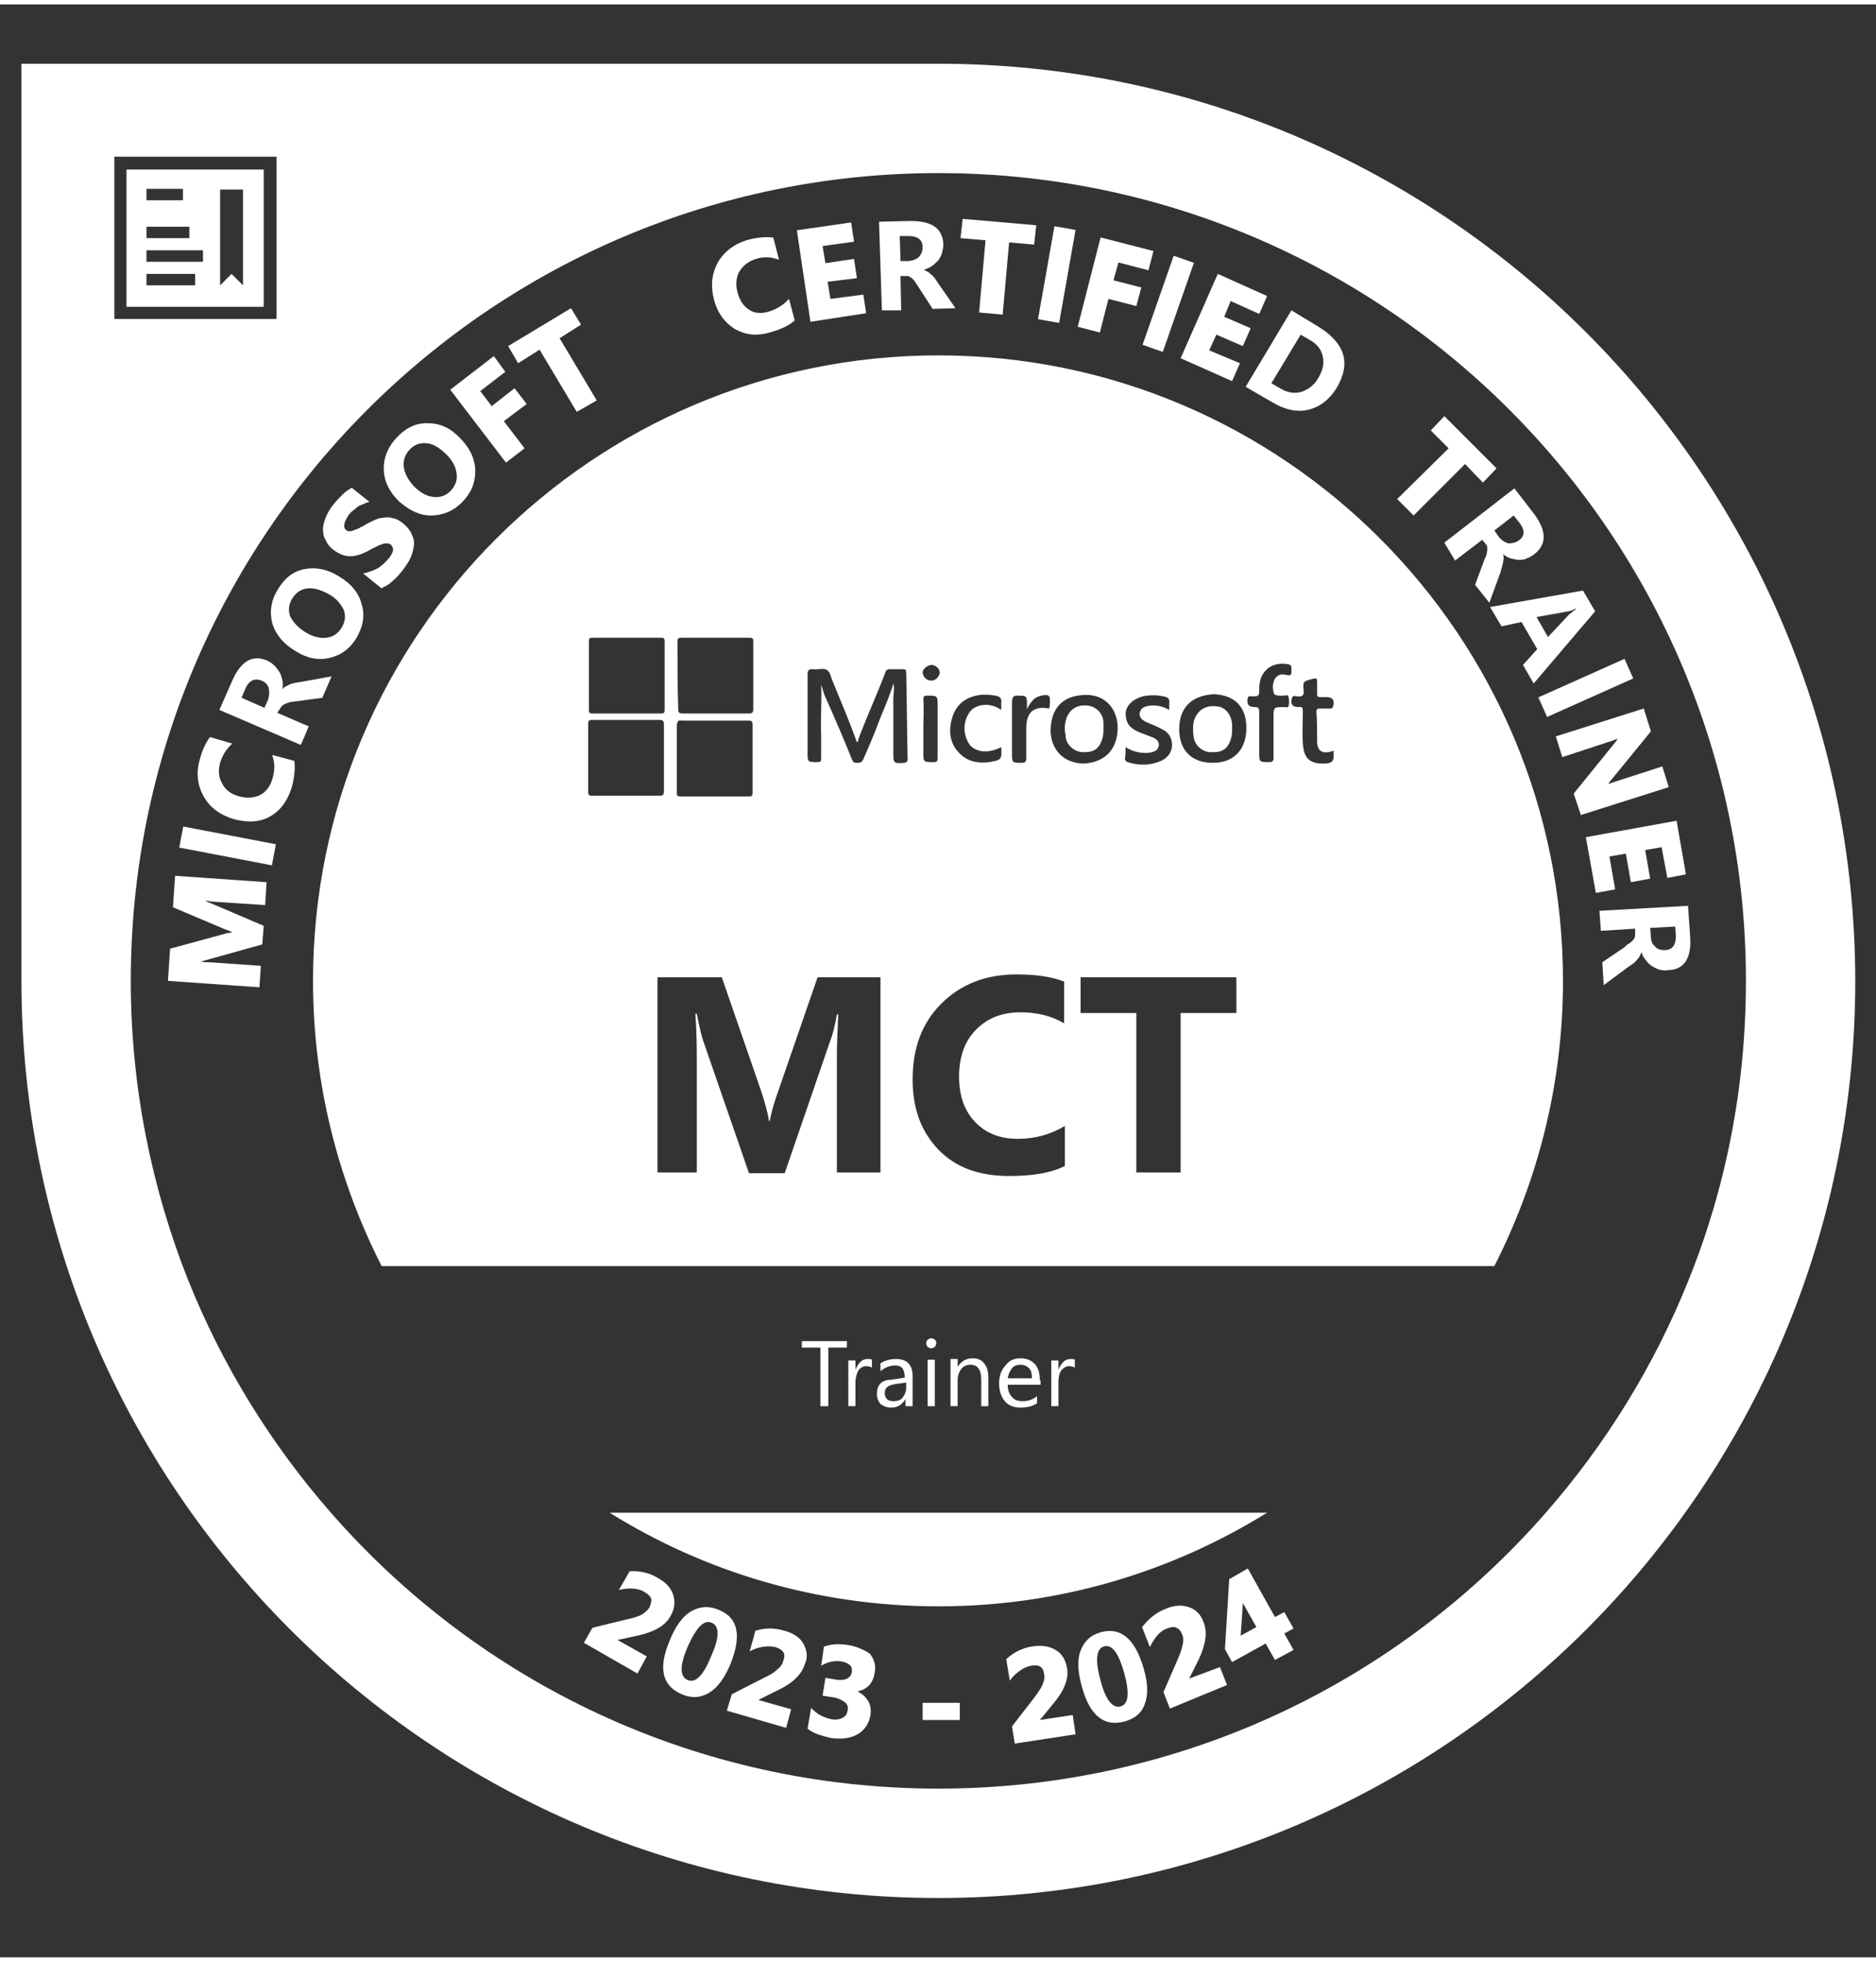 <?xml version="1.0" encoding="utf-8"?>
<svg xmlns="http://www.w3.org/2000/svg" xmlns:xlink="http://www.w3.org/1999/xlink" version="1.1" id="Ebene_1" x="0px" y="0px" viewBox="0 0 262.5 273.2" style="enable-background:new 0 0 262.5 273.2;" xml:space="preserve" width="110" height="115">
<rect x="0" y="0" width="262.5" height="273.2" fill="#333333" stroke="none"/>
<style type="text/css">
	.st0{fill:#FFFFFF;}
</style>
<g>
	<polygon class="st0" points="225.2,119.2 227.5,118.8 228.2,122.8 230.9,122.3 230.2,118.3 232.5,117.9 233.3,122.2 235.9,121.7    234.6,114.2 221.9,116.5 223.3,124.3 226,123.8  "/>
	<path class="st0" d="M232.6,106.6l-6.8,2.2c-0.3,0.1-0.6,0.2-0.8,0.3c0.1-0.1,0.2-0.2,0.2-0.3l5.8-7.1l-1-3.2l-12.3,3.9l0.9,2.9   l6.7-2.2c0.4-0.1,0.8-0.3,1.1-0.4c-0.1,0.1-0.2,0.2-0.2,0.3l-6,7.4l1,3l12.3-3.9L232.6,106.6z"/>
	
		<rect x="215.3" y="94.1" transform="matrix(0.913 -0.408 0.408 0.913 -19.706 98.87)" class="st0" width="13.2" height="3"/>
	<polygon class="st0" points="197.8,71.5 205,64.3 207.5,66.9 209.4,64.9 202.1,57.6 200.2,59.6 202.7,62.1 195.5,69.2  "/>
	<polygon class="st0" points="172.4,52.7 173.5,50.2 169.2,48.4 170.2,46.2 173.9,47.8 175,45.3 171.3,43.7 172.2,41.5 176.2,43.3    177.3,40.8 170.4,37.7 165.2,49.5  "/>
	<rect x="156.9" y="40.4" transform="matrix(0.33 -0.944 0.944 0.33 69.957 182.405)" class="st0" width="13.2" height="3"/>
	<polygon class="st0" points="155.1,41.2 159,42.2 159.7,39.6 155.8,38.6 156.5,36.1 160.7,37.2 161.4,34.5 154,32.6 150.8,45.1    153.9,45.9  "/>
	
		<rect x="141.3" y="36.3" transform="matrix(0.174 -0.985 0.985 0.174 84.903 176.899)" class="st0" width="13.2" height="3"/>
	<polygon class="st0" points="137,43.1 140.3,43.4 141.2,33.3 144.7,33.6 145,30.9 134.7,30 134.4,32.7 137.9,33  "/>
	<polygon class="st0" points="121.2,43.2 120.8,40.6 116.2,41.2 115.8,38.8 119.9,38.3 119.5,35.6 115.5,36.2 115.1,33.8    119.5,33.2 119.1,30.5 111.5,31.6 113.4,44.4  "/>
	<path class="st0" d="M102.8,45.4c0.9,0.5,1.9,0.8,2.9,0.8c0.6,0,1.3-0.1,2-0.3c1.4-0.4,2.6-0.9,3.4-1.6l0.1-0.1l-0.8-3l-0.3,0.3   c-0.7,0.7-1.6,1.2-2.6,1.5c-1.1,0.3-2,0.2-2.7-0.3c-0.8-0.5-1.3-1.3-1.6-2.4c-0.3-1.1-0.2-2.2,0.3-3c0.5-0.8,1.3-1.4,2.3-1.7   c1-0.3,1.9-0.3,2.8,0l0.4,0.1l-0.8-3.1l-0.2,0c-0.9-0.1-2,0-3.2,0.3c-1.9,0.5-3.4,1.6-4.3,3.1c-0.9,1.6-1.1,3.3-0.6,5.3   C100.4,43.2,101.4,44.5,102.8,45.4z"/>
	<polygon class="st0" points="75.5,48.3 80.7,57 83.5,55.4 78.3,46.7 81.3,44.8 79.9,42.5 71.1,47.8 72.5,50.2  "/>
	<polygon class="st0" points="73.4,62.1 70.5,58.3 73.7,55.9 72,53.7 68.8,56.2 67.2,54.1 70.7,51.4 69.1,49.2 63,53.9 70.8,64.1     "/>
	<path class="st0" d="M46.8,76.4c0.7,0.5,1.4,0.8,2.2,0.8c0.8,0,1.7-0.3,2.6-0.8c0.4-0.2,0.7-0.4,1-0.5c0.3-0.2,0.6-0.3,0.9-0.4   c0.2-0.1,0.5-0.1,0.7-0.1c0.2,0,0.4,0.1,0.5,0.2c0.1,0.1,0.2,0.2,0.2,0.3C55,76,55,76.2,55,76.3c0,0.2-0.1,0.4-0.2,0.6   c-0.1,0.2-0.3,0.5-0.5,0.7c-0.4,0.5-0.8,0.8-1.3,1.2c-0.5,0.3-1.1,0.5-1.7,0.7l-0.5,0.1l2.6,2.1l0.1-0.1c0.5-0.2,1-0.5,1.5-1   c0.5-0.4,0.9-0.9,1.4-1.5c0.4-0.6,0.8-1.1,1-1.6c0.3-0.6,0.4-1.1,0.5-1.7c0.1-0.6,0-1.1-0.3-1.7c-0.2-0.5-0.6-1-1.2-1.5   c-0.4-0.3-0.8-0.6-1.3-0.7c-0.4-0.1-0.8-0.2-1.3-0.1c-0.4,0-0.9,0.1-1.3,0.3c-0.4,0.2-0.9,0.4-1.4,0.7c-0.3,0.2-0.6,0.3-0.9,0.5   c-0.3,0.1-0.5,0.2-0.8,0.3c-0.2,0.1-0.4,0.1-0.6,0.1c-0.2,0-0.3-0.1-0.4-0.2c-0.1-0.1-0.2-0.2-0.2-0.3c0-0.1-0.1-0.3,0-0.5   c0-0.2,0.1-0.4,0.2-0.6c0.1-0.2,0.2-0.4,0.4-0.7c0.2-0.2,0.3-0.4,0.5-0.5c0.2-0.2,0.4-0.3,0.6-0.5c0.2-0.2,0.4-0.3,0.7-0.4   c0.2-0.1,0.5-0.2,0.7-0.3l0.4-0.1l-2.5-2l-0.1,0.1c-0.4,0.2-0.8,0.5-1.2,0.9c-0.4,0.4-0.8,0.8-1.2,1.3c-0.4,0.5-0.8,1.1-1,1.6   c-0.3,0.6-0.4,1.1-0.5,1.7c0,0.6,0,1.1,0.3,1.6C45.8,75.5,46.2,76,46.8,76.4z"/>
	<path class="st0" d="M41.1,105.8l-3-0.8l0.1,0.4c0.3,1,0.2,2-0.1,3c-0.3,1-0.9,1.8-1.7,2.2c-0.8,0.4-1.8,0.5-2.9,0.2   c-1.1-0.3-2-0.9-2.4-1.8c-0.5-0.8-0.6-1.8-0.3-2.9c0.3-1,0.8-1.8,1.4-2.4l0.3-0.3l-3.1-0.9l-0.1,0.1c-0.5,0.7-1,1.7-1.3,2.9   c-0.6,1.9-0.4,3.7,0.5,5.3c0.9,1.6,2.3,2.6,4.3,3.2c0.8,0.2,1.5,0.3,2.2,0.3c1,0,1.9-0.2,2.8-0.7c1.4-0.8,2.4-2.1,3-4   c0.4-1.4,0.5-2.7,0.4-3.7L41.1,105.8z"/>
	
		<rect x="30.3" y="111.1" transform="matrix(0.188 -0.982 0.982 0.188 -89.717 126.823)" class="st0" width="3" height="13.2"/>
	<path class="st0" d="M24.2,126.3l7.3,3.1c0.3,0.1,0.6,0.2,1,0.4c-0.3,0.1-0.7,0.1-1,0.2l-7.7,2.1l-0.3,4.5l12.8,0.9l0.2-3l-7.1-0.5   c-0.4,0-0.8,0-1.3-0.1l8.6-2.4l0.2-2.6l-8.2-3.5c0.3,0,0.5,0,0.8,0.1l7.6,0.5l0.2-3.2l-12.8-0.9L24.2,126.3z"/>
	<path class="st0" d="M122.7,194.4c0,0.6,0.2,1,0.5,1.4c0.4,0.3,0.9,0.5,1.5,0.5c0.9,0,1.5-0.4,2-1.2h0v1h1v-4.2   c0-1.6-0.8-2.4-2.3-2.4c-0.8,0-1.6,0.2-2.2,0.6v1.1c0.6-0.5,1.3-0.8,2.1-0.8c0.9,0,1.3,0.6,1.3,1.7l-1.9,0.3   C123.4,192.4,122.7,193.1,122.7,194.4z M126.8,192.8v0.7c0,0.6-0.2,1-0.5,1.4c-0.3,0.4-0.8,0.5-1.3,0.5c-0.4,0-0.7-0.1-0.9-0.3   c-0.2-0.2-0.3-0.5-0.3-0.8c0-0.4,0.1-0.7,0.4-0.9c0.2-0.2,0.6-0.3,1.1-0.4L126.8,192.8z"/>
	<path class="st0" d="M39.2,98.5c0.1-0.2,0.2-0.3,0.3-0.4c0.1-0.1,0.3-0.2,0.5-0.3c0.2-0.1,0.4-0.1,0.6-0.2c0.2,0,0.5-0.1,0.8-0.1   l3.7-0.5l1.3-3L42,94.8c-0.2,0-0.5,0.1-0.7,0.1c-0.2,0.1-0.5,0.1-0.7,0.2c-0.2,0.1-0.4,0.2-0.6,0.3c-0.2,0.1-0.3,0.2-0.5,0.4l0,0   c0.1-0.4,0.1-0.9,0-1.3c-0.1-0.4-0.2-0.8-0.4-1.1c-0.2-0.3-0.4-0.6-0.7-0.9c-0.3-0.3-0.6-0.5-1-0.7c-2.1-0.9-3.7,0.1-4.9,2.8   l-1.8,4.1l11.4,4.9l1.1-2.6l-4.4-1.9L39.2,98.5z M37.5,97.3L37,98.4L33.8,97l0.5-1.2c0.5-1.2,1.3-1.6,2.3-1.2c0.5,0.2,0.8,0.5,1,1   C37.7,96.2,37.7,96.7,37.5,97.3z"/>
	<path class="st0" d="M41.4,90.5c1.6,1,3.2,1.3,4.8,0.9c1.6-0.4,2.8-1.3,3.7-2.8c0.9-1.6,1.2-3.1,0.7-4.7c-0.4-1.6-1.5-2.9-3.2-3.9   c-1.6-1-3.2-1.3-4.8-1c-1.6,0.3-2.8,1.3-3.7,2.8c-1,1.6-1.2,3.2-0.8,4.8C38.6,88.2,39.7,89.5,41.4,90.5z M40.9,83.1   c0.5-0.8,1.2-1.3,2.1-1.4c0.9-0.1,1.9,0.2,3,0.8c1.1,0.6,1.7,1.4,2.1,2.2c0.3,0.8,0.2,1.7-0.3,2.5c-0.5,0.8-1.2,1.3-2.1,1.4   c-0.9,0.1-1.9-0.1-3-0.8c-1-0.6-1.7-1.4-2.1-2.2C40.3,84.8,40.4,83.9,40.9,83.1z"/>
	<path class="st0" d="M60.3,71.5c1.6,0,3.1-0.6,4.3-1.8c1.3-1.3,1.9-2.7,1.9-4.4c0-1.6-0.7-3.2-2.1-4.6c-1.3-1.4-2.8-2.1-4.4-2.1   c-1.6-0.1-3,0.5-4.3,1.8c-1.3,1.3-2,2.8-2,4.5c0,1.7,0.7,3.2,2.1,4.6C57.3,70.8,58.7,71.5,60.3,71.5z M57.4,62.2   c0.7-0.7,1.5-0.9,2.4-0.8c0.9,0.1,1.8,0.7,2.7,1.6c0.9,0.9,1.3,1.8,1.4,2.7c0.1,0.9-0.2,1.7-0.9,2.4c-0.7,0.7-1.5,0.9-2.4,0.8   c-0.9-0.1-1.8-0.6-2.7-1.5c-0.8-0.9-1.3-1.8-1.4-2.7C56.4,63.7,56.7,62.9,57.4,62.2z"/>
	<polygon class="st0" points="115.9,196.1 115.9,187.9 118.5,187.9 118.5,187 112.2,187 112.2,187.9 114.8,187.9 114.8,196.1  "/>
	<path class="st0" d="M118.7,189.6v6.5h1v-3.3c0-0.7,0.2-1.3,0.4-1.7c0.3-0.4,0.7-0.6,1.1-0.6c0.3,0,0.6,0.1,0.8,0.2v-1.1   c-0.1-0.1-0.4-0.1-0.6-0.1c-0.4,0-0.7,0.1-1,0.4c-0.3,0.3-0.5,0.6-0.7,1.1h0v-1.3H118.7z"/>
	<rect x="129.8" y="189.6" class="st0" width="1" height="6.5"/>
	<path class="st0" d="M130.8,186.8c-0.1-0.1-0.3-0.2-0.5-0.2c-0.2,0-0.3,0.1-0.5,0.2c-0.1,0.1-0.2,0.3-0.2,0.5   c0,0.2,0.1,0.4,0.2,0.5c0.1,0.1,0.3,0.2,0.5,0.2c0.2,0,0.4-0.1,0.5-0.2c0.1-0.1,0.2-0.3,0.2-0.5C131,187.1,131,186.9,130.8,186.8z"/>
	<path class="st0" d="M126.1,42.8L126,38l0.8,0c0.2,0,0.3,0,0.5,0.1c0.1,0.1,0.3,0.2,0.4,0.3c0.1,0.1,0.3,0.3,0.4,0.5   c0.1,0.2,0.3,0.4,0.4,0.6l2,3.1l3.2-0.1l-2.5-3.6c-0.1-0.2-0.3-0.4-0.4-0.6c-0.2-0.2-0.3-0.4-0.5-0.5c-0.2-0.2-0.3-0.3-0.5-0.4   c-0.2-0.1-0.4-0.2-0.5-0.3v0c0.4-0.1,0.8-0.3,1.1-0.5c0.3-0.2,0.6-0.5,0.9-0.8c0.2-0.3,0.4-0.6,0.5-1c0.1-0.4,0.2-0.8,0.2-1.2   c-0.1-2.3-1.6-3.3-4.6-3.3l-4.4,0.1l0.4,12.4L126.1,42.8z M127.1,32.4c1.3,0,2,0.5,2,1.6c0,0.5-0.2,1-0.5,1.3   c-0.4,0.4-0.8,0.5-1.4,0.6l-1.2,0l-0.1-3.5L127.1,32.4z"/>
	<path class="st0" d="M133,189.6v6.5h1v-3.7c0-0.6,0.2-1.1,0.5-1.5c0.3-0.4,0.8-0.6,1.3-0.6c1,0,1.5,0.7,1.5,2.1v3.7h1v-4   c0-0.9-0.2-1.5-0.6-2c-0.4-0.5-0.9-0.7-1.6-0.7c-0.9,0-1.6,0.4-2.1,1.2h0v-1.1H133z"/>
	<path class="st0" d="M145.5,192.5c0-1-0.2-1.7-0.7-2.3c-0.5-0.5-1.1-0.8-2-0.8c-0.9,0-1.6,0.3-2.1,1c-0.6,0.6-0.9,1.5-0.9,2.5   c0,1.1,0.3,1.9,0.8,2.5c0.5,0.6,1.2,0.9,2.2,0.9c0.9,0,1.7-0.2,2.3-0.6v-1c-0.6,0.5-1.3,0.7-2,0.7c-0.7,0-1.2-0.2-1.5-0.6   c-0.4-0.4-0.6-1-0.6-1.7h4.6V192.5z M141,192.2c0.1-0.6,0.3-1,0.6-1.4c0.3-0.4,0.8-0.5,1.2-0.5c0.5,0,0.9,0.2,1.2,0.5   c0.3,0.3,0.4,0.8,0.4,1.4H141z"/>
	<path class="st0" d="M147.1,189.6v6.5h1v-3.3c0-0.7,0.1-1.3,0.4-1.7c0.3-0.4,0.7-0.6,1.1-0.6c0.3,0,0.6,0.1,0.8,0.2v-1.1   c-0.1-0.1-0.4-0.1-0.6-0.1c-0.4,0-0.7,0.1-1,0.4c-0.3,0.3-0.5,0.6-0.7,1.1h0v-1.3H147.1z"/>
	<path class="st0" d="M178.1,55.7c1.7,1,3.4,1.4,5,1c1.6-0.4,2.9-1.4,3.9-3c2.1-3.5,1.2-6.3-2.5-8.6l-3.8-2.3l-6.4,10.7L178.1,55.7z    M182,46.2l1.2,0.7c1.1,0.6,1.7,1.4,1.9,2.4c0.2,0.9,0,1.9-0.6,2.9c-0.6,1.1-1.5,1.7-2.4,2c-1,0.3-2,0.1-3-0.5l-1.2-0.7L182,46.2z"/>
	<path class="st0" d="M203.6,77.8l3.8-2.9l0.5,0.6c0.1,0.1,0.2,0.3,0.2,0.4c0,0.2,0,0.3,0,0.5c0,0.2-0.1,0.4-0.1,0.6   c-0.1,0.2-0.2,0.5-0.3,0.7l-1.3,3.5l2,2.5l1.5-4.1c0.1-0.2,0.1-0.4,0.2-0.7c0.1-0.2,0.1-0.5,0.2-0.7c0-0.2,0.1-0.5,0.1-0.7   c0-0.2,0-0.4-0.1-0.6l0,0c0.4,0.3,0.7,0.5,1.1,0.6c0.4,0.1,0.8,0.2,1.1,0.2c0.4,0,0.8,0,1.1-0.2c0.4-0.1,0.7-0.3,1.1-0.6   c1.8-1.4,1.7-3.3-0.1-5.7l-2.7-3.5l-9.8,7.6L203.6,77.8z M211.8,71.5l0.8,1c0.8,1,0.8,1.9-0.1,2.5c-0.4,0.3-0.9,0.4-1.4,0.4   c-0.5-0.1-0.9-0.4-1.3-0.8l-0.7-1L211.8,71.5z"/>
	<path class="st0" d="M151.4,104.6c1.7,0.1,2.5-0.5,2.9-2.1v0c0.1-0.4,0.1-0.7,0.1-1.1h0c0-0.3,0-0.6,0-0.9c0-1.2-0.9-2.2-2.1-2.4   c-1.6-0.2-2.6,0.5-3.1,1.8c-0.2,0.7-0.3,1.5-0.1,2.3C149.1,103.5,150.2,104.5,151.4,104.6z"/>
	<path class="st0" d="M172.4,101.4c0-0.2,0-0.5,0-0.7c-0.1-1.3-0.9-2.4-2.1-2.5c-1.6-0.2-2.7,0.5-3.2,1.9c-0.2,0.7-0.2,1.5-0.1,2.2   c0.1,1.3,1.2,2.3,2.4,2.3c1.7,0.1,2.5-0.5,2.9-2.1l0,0C172.4,102.1,172.4,101.8,172.4,101.4L172.4,101.4z"/>
	<path class="st0" d="M115,95.2C115,95.2,115,95.2,115,95.2L115,95.2L115,95.2z"/>
	<path class="st0" d="M131.3,49.1c-48.3,0-87.5,39.2-87.5,87.5c0,14.4,3.5,27.9,9.6,39.9h155.7c6.1-12,9.6-25.5,9.6-39.9   C218.7,88.3,179.6,49.1,131.3,49.1z M157.5,103.9c0.9,0.6,2.1,0.9,3.2,0.8c0.6-0.1,1.2-0.2,1.4-0.8c0.2-0.6-0.1-1.1-0.9-1.4   c-0.5-0.2-1.1-0.4-1.6-0.6c-1.7-0.7-2-1.4-2.1-2.6c0-1.2,1-2.1,2.4-2.5c1-0.2,1.9-0.2,2.9,0c0.6,0.1,0.9,0.3,0.8,1   c0,0.3,0,0.6,0,0.9c-0.8-0.5-1.8-0.7-2.7-0.6c-0.6,0.1-1.2,0.2-1.4,0.9c-0.2,0.7,0.3,1.1,0.9,1.4c0.7,0.3,1.5,0.6,2.2,1   c0.9,0.4,1.4,1.2,1.4,2.2c0,1-0.6,1.8-1.5,2.2c-1.5,0.7-3.2,0.7-4.7,0.2c-0.2,0-0.4-0.3-0.4-0.5   C157.5,104.9,157.5,104.5,157.5,103.9z M151.8,96.6c2.8-0.1,4.6,1.9,4.6,4.7c-0.1,3-1.8,4.7-4.7,4.9c-2.8,0-4.7-1.9-4.7-4.7   C147.1,98.4,148.7,96.7,151.8,96.6z M142.3,96.7c1.4,0,1.4,0,1.4,1.4c0,0.1,0,0.2,0,0.5c0.5-1,1-1.7,2-1.9c1-0.2,1.3-0.1,1.2,1   c0,0.3,0,0.5-0.1,0.8c-2.1-0.4-3.2,0.5-3.2,2.7c0,1.4,0,2.8,0,4.2c0,0.5-0.1,0.7-0.6,0.7c-1.4,0-1.4,0-1.4-1.4c0-2.4,0-4.9,0-7.3   C141.7,96.9,141.8,96.7,142.3,96.7z M133.3,99.6c0.6-1.8,1.9-2.7,3.8-3c0.8-0.1,1.5,0,2.2,0.1c0.6,0.1,0.9,0.4,0.8,1   c0,0.3,0,0.7,0,1c-0.7-0.5-1.6-0.8-2.5-0.7c-0.9,0.1-1.7,0.5-2.1,1.3c-0.8,1.3-0.7,3,0.2,4.3c0.7,0.8,2.2,1.4,4.4,0.3   c0.1,1.8,0,1.8-1.7,2.1c-1.6,0.2-3.1-0.1-4.2-1.3C132.8,103.3,132.7,101.4,133.3,99.6z M130.3,92.4c0.6,0,1.2,0.5,1.2,1.1   c-0.1,0.6-0.6,1.1-1.2,1.1c-0.6,0-1.2-0.5-1.2-1.2C129.2,92.9,129.7,92.5,130.3,92.4z M129.2,97.2c0-0.4,0.1-0.5,0.5-0.5   c1.5,0,1.5,0,1.5,1.4c0,2.4,0,4.8,0,7.3c0,0.5-0.1,0.6-0.6,0.6c-1.4,0-1.4,0-1.4-1.4v-3.3C129.2,100,129.3,98.6,129.2,97.2z    M94.8,89.1c0-0.4,0.1-0.5,0.5-0.5c3.2,0,6.4,0,9.6,0c0.4,0,0.5,0.1,0.5,0.5c0,3.2,0,6.3,0,9.5c0,0.5-0.2,0.6-0.6,0.6   c-1.6,0-3.1,0-4.7,0c-1.5,0-3.1,0-4.6,0c-0.4,0-0.6-0.1-0.6-0.6C94.8,95.4,94.8,92.3,94.8,89.1z M95.4,100.2c1.6,0,3.1,0,4.7,0   c1.5,0,3.1,0,4.6,0c0.4,0,0.6,0,0.6,0.6c0,3.2,0,6.3,0,9.5c0,0.4-0.1,0.5-0.5,0.5c-3.2,0-6.4,0-9.6,0c-0.4,0-0.5-0.1-0.5-0.5   c0-3.2,0-6.3,0-9.5C94.8,100.2,95,100.1,95.4,100.2z M82.4,89.1c0-0.4,0.1-0.5,0.5-0.5c1.6,0,3.2,0,4.8,0c1.6,0,3.2,0,4.8,0   c0.4,0,0.5,0.1,0.5,0.5c0,3.2,0,6.4,0,9.6c0,0.4-0.1,0.5-0.5,0.5c-3.2,0-6.4,0-9.6,0c-0.4,0-0.5-0.1-0.5-0.5   C82.4,95.5,82.4,92.3,82.4,89.1z M82.9,110.7c-0.5,0-0.6-0.1-0.6-0.6c0-3.1,0-6.3,0-9.4c0-0.5,0.1-0.6,0.6-0.6c1.6,0,3.2,0,4.8,0v0   c1.5,0,3.1,0,4.6,0c0.5,0,0.6,0.2,0.6,0.6c0,3.1,0,6.3,0,9.4c0,0.4-0.1,0.6-0.6,0.6C89.3,110.7,86.1,110.7,82.9,110.7z    M123.2,163.4h-6.1v-16.3c0-1.8,0.1-3.7,0.2-5.8h-0.2c-0.3,1.7-0.6,2.9-0.9,3.6l-6.4,18.6h-5L98.4,145c-0.2-0.5-0.5-1.8-0.9-3.8   h-0.2c0.2,2.7,0.2,5.1,0.2,7.1v15.1h-5.5v-27.3h9l5.6,16.2c0.4,1.3,0.8,2.6,1,3.9h0.1c0.3-1.5,0.7-2.8,1.1-3.9l5.6-16.2h8.8V163.4z    M127,105.6c0,0.3-0.1,0.4-0.4,0.5c-1.6,0.1-1.6,0.1-1.6-1.5c0-2.5,0-5.1,0-7.6c0-0.6,0.2-1.2,0-2c-0.6,2.1-1.5,3.9-2.2,5.8   c-0.6,1.6-1.3,3.2-2,4.8c-0.2,0.4-0.4,0.5-0.8,0.5c-0.4,0-0.6,0-0.8-0.5c-1.2-3-2.5-6-3.8-8.9c-0.2-0.5-0.3-1-0.5-1.5   c0.1,2.4-0.1,4.8,0,7.2c0,1,0,2.1,0,3.1c0,0.4-0.1,0.5-0.5,0.5c-1.4,0-1.4,0-1.4-1.3c0-3.6,0-7.3,0-10.9c0-0.6,0.1-0.8,0.7-0.8   c0.7,0.1,1.5-0.2,2,0.1c0.5,0.3,0.6,1.2,0.9,1.8c1.1,2.7,2.3,5.5,3.3,8.3c0.2,0,0.2-0.3,0.2-0.4c1.2-3.2,2.6-6.2,3.8-9.4   c0.1-0.3,0.3-0.4,0.6-0.4c0.6,0,1.2,0,1.8,0c0.4,0,0.5,0.1,0.5,0.5C126.9,97.5,126.9,101.5,127,105.6z M149,142.6   c-1.8-1.1-3.9-1.6-6.2-1.6c-2.6,0-4.6,0.8-6.2,2.4c-1.6,1.6-2.4,3.8-2.4,6.6c0,2.6,0.7,4.7,2.2,6.3c1.5,1.6,3.5,2.4,6,2.4   c2.4,0,4.6-0.6,6.6-1.8v5.6c-2,1-4.6,1.4-7.8,1.4c-4.2,0-7.5-1.2-9.9-3.7c-2.4-2.5-3.6-5.7-3.6-9.8c0-4.4,1.3-7.9,4-10.6   c2.7-2.7,6.2-4.1,10.5-4.1c2.7,0,4.9,0.3,6.7,1V142.6z M173,141.1h-7.8v22.3H159v-22.3h-7.8v-5H173V141.1z M169.7,106.1   c-2.9,0-4.7-1.7-4.7-4.7c0-3,1.7-4.7,4.8-4.9c2.9,0.1,4.6,1.7,4.6,4.7C174.4,104.3,172.6,106.1,169.7,106.1z M179.6,96.7   c0.3,0,0.7-0.2,0.7,0.2c0.1,0.4,0.1,0.8,0,1.3c0,0.2-0.4,0.1-0.6,0.1c-1.5,0-1.5,0-1.5,1.5c0,1.9,0,3.8,0,5.6   c0,0.4-0.1,0.6-0.6,0.6c-1.4,0-1.4,0-1.4-1.4v-2.4c0-1.1,0-2.1,0-3.2c0-0.5-0.1-0.7-0.6-0.7c-0.9,0-1.2-0.4-1-1.3   c0.1-0.3,0.3-0.2,0.5-0.2c1.1,0,1.1,0,1.1-1.1c0-2.4,1.7-3.8,4-3.4c0.6,0.1,0.5,0.5,0.5,0.8c0,0.5,0.1,0.9-0.7,0.7   c-1.2-0.3-1.8,0.4-1.9,1.6C178.2,96.7,178.2,96.7,179.6,96.7z M184.3,103.1c0,1.3,0.7,1.8,2,1.4c0.1,0,0.2-0.1,0.3-0.1   c0,0,0,0.1,0,0.1c0.1,1.4-0.1,1.7-1.5,1.7c-1.9,0-2.7-0.8-2.8-2.9c-0.1-1.4,0-2.9,0-4.4c0-0.5-0.1-0.7-0.6-0.6   c-0.9,0-1.2-0.5-0.9-1.3c0.1-0.4,0.4-0.2,0.7-0.2c0.8,0.1,1-0.2,0.9-0.9c-0.1-1.2,0-1.2,1.1-1.5c0.8-0.2,0.8-0.2,0.8,0.7   c0,0.5,0,0.9,0,1.4c0,0.3,0.1,0.4,0.4,0.4c0.3,0,0.6,0,0.9,0c0.9,0,1.2,0.5,0.9,1.4c-0.1,0.2-0.2,0.2-0.4,0.2c-0.5,0-1,0-1.4,0   c-0.4,0-0.5,0.1-0.5,0.5C184.3,100.2,184.3,101.7,184.3,103.1z"/>
	<path class="st0" d="M17.7,42.3h19.2V23.1H17.7V42.3z M30.7,25.9H34v13.4l-1.6-1.6l-1.6,1.6V25.9z M20.5,25.8h5.1v1.6h-5.1V25.8z    M20.5,31.1h6v1.6h-6V31.1z M20.5,34.4h7.9V36h-7.9V34.4z M20.5,37.7h6.8v1.6h-6.8V37.7z"/>
	<path class="st0" d="M131.3,8.3H3v128.3c0,70.8,57.4,128.3,128.3,128.3c35.4,0,67.5-14.4,90.7-37.6c23.2-23.2,37.6-55.3,37.6-90.7   C259.5,65.8,202.1,8.3,131.3,8.3z M16,21.3h22.7V44H16V21.3z M216.3,211c-20.7,23.7-51.1,38.6-85,38.6s-64.3-14.9-85-38.6   c-8.4-9.6-15.2-20.6-20-32.6c-5.1-12.9-8-27-8-41.8c0-62.4,50.6-113,113-113s113,50.6,113,113c0,14.8-2.8,28.9-8,41.8   C231.5,190.4,224.7,201.4,216.3,211z"/>
	<path class="st0" d="M131.3,224.1c16.9,0,32.6-4.8,46-13.1h-92C98.6,219.3,114.4,224.1,131.3,224.1z"/>
	<path class="st0" d="M210.1,87l2.8-0.6l2.2,3.8l-2,2.2l1.5,2.6l8.6-10.1l-1.7-2.9l-13,2.3L210.1,87z M219.5,84.9   c0.4-0.1,0.7-0.2,1-0.4l0,0.1c-0.4,0.3-0.6,0.5-0.9,0.7l-3,3.2l-1.6-2.8L219.5,84.9z"/>
	<path class="st0" d="M236.5,130.5l-0.3-4.4l-12.4,0.7l0.2,2.8l4.8-0.3l0,0.8c0,0.2,0,0.3-0.1,0.5c-0.1,0.2-0.2,0.3-0.3,0.4   c-0.1,0.1-0.3,0.3-0.5,0.4c-0.2,0.1-0.4,0.3-0.6,0.5l-3.1,2.1l0.2,3.2l3.5-2.6c0.2-0.1,0.4-0.3,0.6-0.4c0.2-0.2,0.4-0.3,0.5-0.5   c0.2-0.2,0.3-0.3,0.4-0.5c0.1-0.2,0.2-0.4,0.3-0.6h0c0.1,0.4,0.3,0.8,0.6,1.1c0.2,0.3,0.5,0.6,0.8,0.8c0.3,0.2,0.7,0.4,1,0.5   c0.4,0.1,0.8,0.2,1.2,0.1C235.6,135.1,236.7,133.5,236.5,130.5z M232.9,132.3c-0.5,0-1-0.1-1.3-0.5c-0.4-0.3-0.6-0.8-0.6-1.4   l-0.1-1.2l3.5-0.2l0.1,1.3C234.5,131.6,234,132.3,232.9,132.3z"/>
	<path class="st0" d="M89.2,228.2c2.3-0.5,3.9-1.4,4.6-2.7c0.6-1,0.7-2,0.4-3l0,0c-0.3-1-1.1-1.8-2.2-2.4c-1.2-0.7-2.5-1-3.8-0.9   l-0.1,0l-1.5,2.6l0.5-0.1c1.2-0.2,2.3-0.1,3.1,0.4c0.5,0.3,0.8,0.6,0.9,0.9c0.1,0.3,0,0.7-0.2,1.2c-0.2,0.4-0.6,0.7-1,1   c-0.5,0.3-1.2,0.5-2.1,0.7l-4.9,1.2l-1.2,2.1l7.5,4.3l1.3-2.4l-4.1-2.3L89.2,228.2z"/>
	<path class="st0" d="M100.6,224.6c-1.4-0.6-2.7-0.5-3.9,0.2c-1.2,0.7-2.2,2.1-3,4.1c-1.6,3.8-1.1,6.3,1.7,7.5   c1.4,0.6,2.6,0.5,3.8-0.2c1.2-0.7,2.2-2.1,3-4C103.8,228.2,103.3,225.7,100.6,224.6z M99.5,231.1c-1.1,2.7-2.2,3.8-3.3,3.3   c-1.1-0.5-1.1-2,0-4.6c1.2-2.7,2.3-3.9,3.4-3.4C100.7,226.9,100.7,228.4,99.5,231.1z"/>
	<path class="st0" d="M112.4,229.3c-0.5-0.9-1.5-1.5-2.7-1.8c-1.3-0.4-2.7-0.4-3.9,0l-0.1,0l-0.8,2.9l0.4-0.2   c1.1-0.5,2.2-0.6,3.2-0.4c0.6,0.2,0.9,0.4,1.1,0.7c0.2,0.3,0.2,0.7,0,1.2c-0.1,0.5-0.4,0.9-0.8,1.2c-0.4,0.4-1,0.8-1.9,1.2   l-4.5,2.3l-0.7,2.3l8.3,2.4l0.7-2.6l-4.6-1.3l2.6-1.3c2.2-1,3.5-2.3,3.9-3.7C113.1,231.2,112.9,230.2,112.4,229.3L112.4,229.3z"/>
	<path class="st0" d="M118.6,229.5c-1.2-0.2-2.3-0.1-3.2,0.2l-0.1,0l-0.4,2.7l0.4-0.2c0.8-0.4,1.6-0.5,2.4-0.4   c0.6,0.1,1,0.3,1.3,0.6c0.2,0.2,0.2,0.5,0.2,0.9c-0.1,0.4-0.2,0.6-0.5,0.8c-0.4,0.3-1.1,0.4-2,0.2l-1.2-0.2l-0.4,2.5l1.3,0.2   c0.8,0.1,1.4,0.4,1.8,0.7c0.4,0.3,0.5,0.7,0.4,1.2c-0.1,0.5-0.3,0.8-0.7,1c-0.4,0.2-0.9,0.3-1.5,0.2c-1-0.2-1.9-0.6-2.6-1.3   l-0.3-0.3l-0.5,2.9l0.1,0.1c0.8,0.6,1.8,0.9,3.1,1.2c0.5,0.1,0.9,0.1,1.3,0.1c0.9,0,1.8-0.2,2.5-0.6c1-0.6,1.6-1.5,1.8-2.7   c0.1-0.8,0-1.6-0.5-2.2c-0.3-0.5-0.8-0.8-1.3-1.1c1.4-0.3,2.2-1.2,2.4-2.7c0.2-1-0.1-1.8-0.7-2.6   C120.9,230.2,119.9,229.7,118.6,229.5z"/>
	<rect x="129.1" y="237.6" class="st0" width="5.2" height="2.4"/>
	<path class="st0" d="M145.5,240l1.9-2.3c1.5-1.8,2.2-3.5,1.9-5c-0.2-1.1-0.7-2-1.6-2.5c-0.8-0.5-1.9-0.7-3.2-0.5   c-1.4,0.2-2.6,0.8-3.6,1.7l-0.1,0.1l0.5,3l0.3-0.4c0.8-0.9,1.7-1.5,2.7-1.7c1.1-0.2,1.7,0.2,1.8,1.2c0.1,0.5,0,0.9-0.2,1.4   c-0.2,0.5-0.6,1.1-1.2,1.9l-3.1,4l0.4,2.4l8.5-1.3l-0.4-2.7L145.5,240z"/>
	<path class="st0" d="M154.1,227.7c-1.5,0.4-2.4,1.3-2.9,2.6c-0.5,1.3-0.4,3,0.2,5.1c1.1,4,3.1,5.6,6,4.8c1.4-0.4,2.4-1.2,2.8-2.5   c0.5-1.3,0.4-3-0.2-5C158.8,228.6,156.8,227,154.1,227.7z M156.8,238.1c-1.1,0.3-2.1-0.9-2.8-3.6c-0.8-2.9-0.6-4.5,0.5-4.8   c1.1-0.3,2,0.9,2.8,3.7C158.1,236.3,157.9,237.8,156.8,238.1z"/>
	<path class="st0" d="M166.4,234.2l1.3-2.6c1-2.1,1.3-3.9,0.7-5.3c-0.4-1.1-1.1-1.8-2.1-2.1c-0.9-0.3-2-0.3-3.3,0.3   c-1.3,0.5-2.3,1.4-3.1,2.4l-0.1,0.1l1.1,2.8l0.2-0.4c0.6-1.1,1.3-1.9,2.2-2.2c0.5-0.2,1-0.3,1.3-0.1c0.3,0.1,0.6,0.4,0.8,0.9   c0.2,0.4,0.2,0.9,0.1,1.4c-0.1,0.5-0.3,1.2-0.7,2.1l-2,4.6l0.9,2.3l8-3.3l-1-2.5L166.4,234.2z"/>
	<path class="st0" d="M179.7,224.9l-1.3,0.7l-3.8-6.8l-2.6,1.5l-0.6,9.8l1,1.8l4.7-2.6l1.3,2.3l2.6-1.4l-1.3-2.3l1.3-0.7   L179.7,224.9z M173.9,223.8c0-0.1,0-0.1,0-0.2c0,0.1,0.1,0.2,0.1,0.2l1.8,3.2l-2.2,1.2L173.9,223.8z"/>
</g>
</svg>
